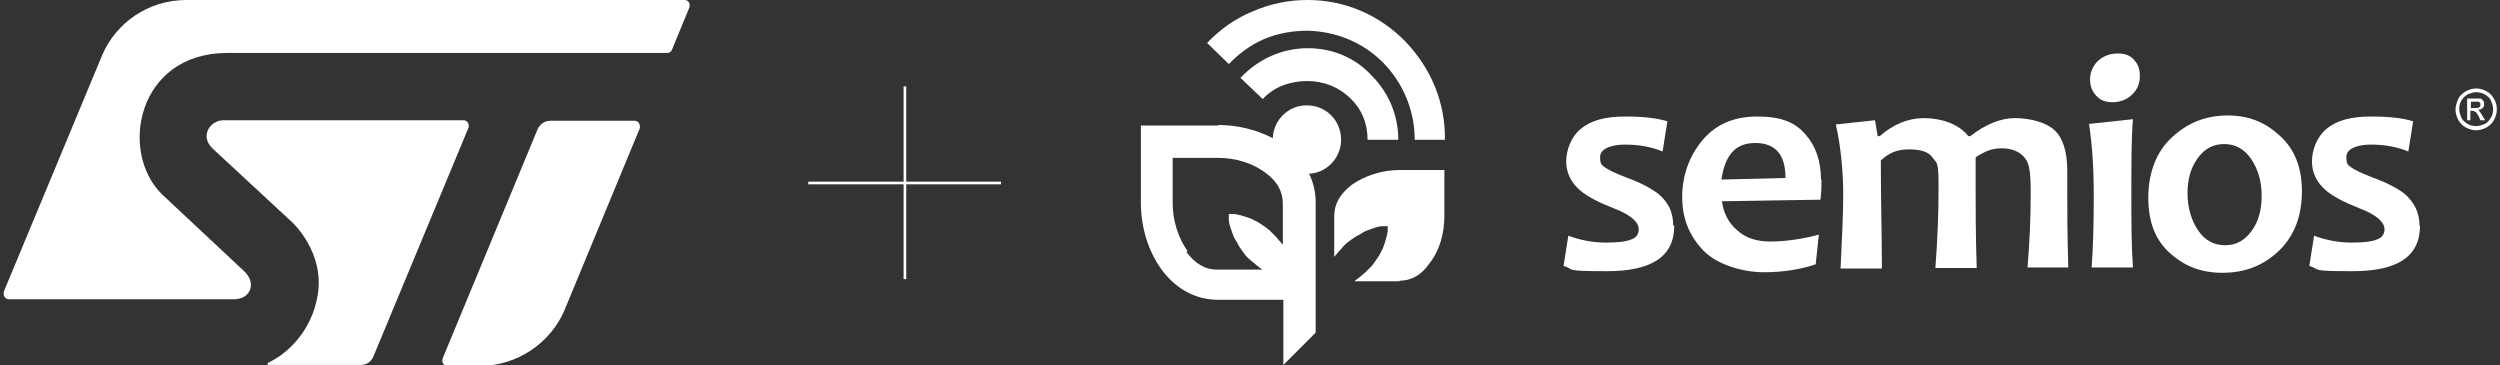 <?xml version="1.0" encoding="UTF-8"?>
<svg id="Layer_1" xmlns="http://www.w3.org/2000/svg" version="1.1" viewBox="0 0 472 69">
  <rect x="0" y="0" width="472" height="69" fill="#333333" stroke="none"/>
  <!-- Generator: Adobe Illustrator 29.3.1, SVG Export Plug-In . SVG Version: 2.1.0 Build 151)  -->
  <defs>
    <style>
      .st0 {
        fill: #fff;
      }
    </style>
  </defs>
  <g id="Logo">
    <g>
      <path class="st0" d="M129.2,0H35.2s0,0,0,0C28,0,21.9,4.3,19.3,10.4L.7,55.1c0,.1,0,.2,0,.4,0,.5.4,1,1,1h42.5c3,0,4.3-2.9,2-5.2l-15.6-14.6c-8.2-8-4.7-26.7,12.3-26.7h83.1c.4,0,.8-.3.9-.7l3.3-8c0-.1,0-.2,0-.4C130.2.4,129.8,0,129.2,0Z"/>
      <path class="st0" d="M119.9,22.8h-16c-1.1,0-2,.7-2.4,1.6l-17.9,43.2c0,.1-.1.3-.1.5,0,.5.4,1,1,1h6c7.2,0,13.5-4.4,16.1-10.6,0,0,0,0,0,0l14.2-34.3c0-.1,0-.2,0-.4,0-.5-.4-1-1-1Z"/>
      <path class="st0" d="M88.5,23.7c0-.5-.4-1-1-1h-45.3c-2.5,0-4.6,3-2,5.4l15,13.9s6.1,5.6,4.8,13.6c-1.1,7-5.9,11.3-9.4,12.9h0c0,0-.1.1-.1.2,0,.1.1.2.2.2h17.4c1.1,0,2-.6,2.4-1.6l18-43.3c0-.1,0-.2,0-.3Z"/>
    </g>
  </g>
  <rect class="st0" x="170.6" y="16.3" width=".5" height="36.4"/>
  <rect class="st0" x="152.6" y="34.3" width="36.4" height=".5"/>
  <g>
    <g>
      <g>
        <path class="st0" d="M316.1,42.6c0,5.8-4.2,8.6-12.7,8.6s-5.9-.3-8.2-1l.9-5.7c2.4.9,4.8,1.3,7.1,1.3s3.9-.2,4.8-.6c.9-.3,1.4-1,1.4-1.9,0-1.4-1.6-2.8-4.8-4-2.8-1.1-4.9-2.2-6.2-3.3-1.8-1.5-2.7-3.4-2.7-5.5s.9-4.7,2.8-6.2c1.9-1.6,4.7-2.3,8.3-2.3s6,.3,8,.9l-.9,5.7c-2.2-.9-4.5-1.3-7.1-1.3s-4.7.8-4.7,2.3.3,1.5.9,2c.7.5,2,1.1,4,1.9,2.8,1,4.8,2.1,6.1,3.1,2,1.7,2.8,3.6,2.8,6Z"/>
        <path class="st0" d="M343.9,33.9c0,.9,0,2.2-.2,3.8l-18.6.3c.3,2.2,1.2,4,2.8,5.4,1.6,1.5,3.7,2.2,6.3,2.2s5.9-.4,9.2-1.3l-.6,5.6c-2.7.9-5.9,1.5-9.8,1.5s-8.8-1.4-11.4-4.1c-2.7-2.8-4-6.1-4-10.1s1.3-7.7,3.8-10.7c2.5-3,5.9-4.5,10.4-4.5s7.1,1.1,9,3.3c2,2.2,3,5.1,3,8.6ZM337.1,33.6c0-4.4-1.9-6.6-5.7-6.6s-5.7,2.3-6.4,6.9l12.1-.3Z"/>
        <path class="st0" d="M390.5,50.5h-7.7c.4-4.8.6-9.6.6-14.2s-.4-5.7-1.3-6.7-2.3-1.6-4.2-1.6-3.2.6-4.9,1.7c0,2.4,0,4.6,0,6.5,0,3.2,0,8,.2,14.4h-7.8c.4-5.3.6-10.3.6-15.3s-.3-4.4-1.1-5.5c-.7-1.1-2.2-1.6-4.5-1.6s-3.8.7-5.3,2.1c0,7.6.2,14.4.2,20.4h-7.8c.3-6,.5-10.7.5-14.2s-.4-8.8-1.4-13l7.4-.8.5,3h.4c2.5-2.2,5.3-3.4,8.4-3.4s6.6,1.1,8.3,3.4h.4c2.8-2.2,5.7-3.4,8.4-3.4s5.7.7,7.4,2.2c1.6,1.4,2.5,4,2.5,7.7s0,1,0,2.1c0,1,0,1.7,0,2.1,0,3.1,0,7.9.2,14.3Z"/>
        <path class="st0" d="M402.7,50.5h-7.8c.3-4,.4-8.5.4-13.7s-.3-9.6-.9-13.4l8.3-.9c-.3,3.7-.3,8.4-.3,14.3,0,4.9,0,9.5.3,13.7ZM404,14.4c0,1.3-.4,2.4-1.4,3.4-.9.9-2.2,1.5-3.7,1.5s-2.4-.4-3.2-1.3-1.1-1.9-1.1-3,.4-2.4,1.4-3.4c.9-.9,2.2-1.5,3.8-1.5s2.4.4,3.2,1.3c.7.8,1,1.7,1,2.9Z"/>
        <path class="st0" d="M434.6,36.1c0,4.8-1.5,8.6-4.5,11.4s-6.5,4-10.5,4-7.1-1.2-9.9-3.7c-2.8-2.5-4.1-5.9-4.1-10.5s1.5-8.7,4.5-11.4c3-2.8,6.5-4.1,10.5-4.1s7.1,1.3,9.8,3.8c2.8,2.5,4.2,6,4.2,10.5ZM427,37c0-2.8-.7-5.1-2-7s-3-2.8-5.1-2.8-3.7.9-5,2.7-1.9,4-1.9,6.6.7,5.1,2,7c1.3,1.9,3,2.8,5.1,2.8s3.7-.9,5-2.7c1.3-1.7,1.9-4,1.9-6.6Z"/>
        <path class="st0" d="M456.9,42.6c0,5.8-4.2,8.6-12.7,8.6s-5.9-.3-8.2-1l.9-5.7c2.4.9,4.8,1.3,7.1,1.3s3.9-.2,4.8-.6c.9-.3,1.4-1,1.4-1.9,0-1.4-1.6-2.8-4.8-4-2.8-1.1-4.9-2.2-6.2-3.3-1.8-1.5-2.7-3.4-2.7-5.5s.9-4.7,2.8-6.2c1.9-1.6,4.7-2.3,8.3-2.3s6,.3,8,.9l-.9,5.7c-2.2-.9-4.5-1.3-7.1-1.3s-4.6.8-4.6,2.3.3,1.5.9,2c.7.5,2,1.1,4,1.9,2.8,1,4.8,2.1,6.1,3.1,1.9,1.7,2.8,3.6,2.8,6Z"/>
      </g>
      <path class="st0" d="M272.9,26.4h-5.8c0-5.4-2.1-10.6-5.9-14.5-3.8-3.9-9-6-14.4-6.1-2.8,0-5.6.5-8.2,1.6-2.5,1.1-4.7,2.7-6.6,4.7l-4.1-4c2.4-2.5,5.3-4.6,8.5-5.9,3.4-1.5,6.9-2.2,10.5-2.2,7,0,13.5,2.8,18.4,7.8,4.9,5.1,7.6,11.6,7.5,18.6Z"/>
      <path class="st0" d="M264,26.4h-5.8c0-3.1-1.1-5.8-3.3-7.9s-5-3.2-8.1-3.2h0c-3.2,0-6.3,1.1-8.4,3.4l-4.2-4c3.3-3.5,7.8-5.6,12.7-5.6h0c4.7,0,9,1.8,12.1,5.2,3.2,3.2,5,7.5,5,12.1Z"/>
      <path class="st0" d="M253.2,26.4c0,3.5-2.9,6.5-6.5,6.4-3.5,0-6.5-2.9-6.4-6.5,0-3.5,2.9-6.5,6.5-6.4,3.5,0,6.4,2.8,6.4,6.5Z"/>
      <g>
        <path class="st0" d="M230,23.7h-14.6v14.6c0,9.1,5.5,18.3,14.6,18.3h12.3v12.3l6.1-6.1v-24.6c0-9-9.3-14.6-18.4-14.6ZM224.2,47.4c-1.7-2.4-2.8-5.7-2.8-9v-8.6h8.5c3.4,0,6.6,1,9,2.8,2.2,1.6,3.3,3.5,3.3,5.9v7.7c-.4-.5-.9-1-1.4-1.6-.4-.4-.8-.8-1.2-1.2-.4-.3-.9-.7-1.4-1-.4-.3-.9-.6-1.4-.8-.4-.3-.9-.4-1.4-.6-.9-.3-1.7-.5-2.3-.6-.2,0-.3,0-.4,0h-.7v.7c0,0,0,.3,0,.4,0,.6.3,1.5.6,2.3s.3.9.6,1.4c.3.4.5.9.8,1.4.3.4.6.9,1,1.4.3.4.8.9,1.2,1.2.7.6,1.4,1.2,2.1,1.7h-8.6c-2.2,0-4-1.1-5.7-3.3Z"/>
        <path class="st0" d="M264.3,53.1h-8.6c.7-.5,1.4-1.1,2.1-1.7l1.2-1.2c.3-.4.7-.9,1-1.4.3-.4.6-.9.8-1.4.3-.4.4-.9.6-1.4.3-.9.5-1.7.6-2.3,0-.2,0-.3,0-.4v-.6h0c0,0,0,0-.3,0h-.3c0,0-.3,0-.4,0-.6,0-1.5.3-2.3.6s-.9.3-1.4.6c-.4.3-.9.5-1.4.8-.4.3-.9.6-1.4,1-.4.3-.9.8-1.2,1.2-.5.5-.9,1-1.4,1.6v-7.7c0-2.3,1.1-4.2,3.3-5.9,2.4-1.7,5.7-2.8,9-2.8h8.5v8.6c0,3.4-.9,6.6-2.8,9-1.5,2.2-3.4,3.3-5.7,3.3Z"/>
      </g>
    </g>
    <path class="st0" d="M467.5,16.7c.7,0,1.3.2,1.9.5s1.1.8,1.5,1.5.5,1.3.5,2-.2,1.3-.5,1.9-.8,1.1-1.5,1.5c-.6.3-1.3.5-1.9.5s-1.3-.2-1.9-.5-1.1-.8-1.5-1.5c-.3-.6-.5-1.3-.5-1.9s.2-1.3.5-2,.9-1.1,1.5-1.5c.6-.3,1.3-.5,1.9-.5ZM467.5,17.4c-.5,0-1,.2-1.6.4-.5.3-.9.7-1.2,1.2s-.4,1-.4,1.6.2,1.1.4,1.6.7.9,1.2,1.2,1,.4,1.6.4,1.1-.2,1.6-.4.9-.7,1.2-1.2.4-1,.4-1.6-.2-1.1-.4-1.6-.7-.9-1.2-1.2c-.6-.3-1.2-.4-1.7-.4ZM465.8,22.7v-4.1h1.5c.5,0,.9,0,1,0s.4.2.5.4c.2.2.2.4.2.6,0,.3,0,.6-.3.8-.3.3-.5.3-.9.3.2,0,.3.2.3.3.2.2.3.4.6.9l.5.8h-.9l-.3-.7c-.3-.5-.5-.9-.7-.9,0,0-.3-.2-.5-.2h-.4v1.8h-.6ZM466.5,20.4h.8c.4,0,.7,0,.8-.2.2,0,.2-.3.2-.4s0-.3,0-.3-.2-.2-.3-.3c0,0-.3,0-.7,0h-.8v1.3h0Z"/>
  </g>
</svg>